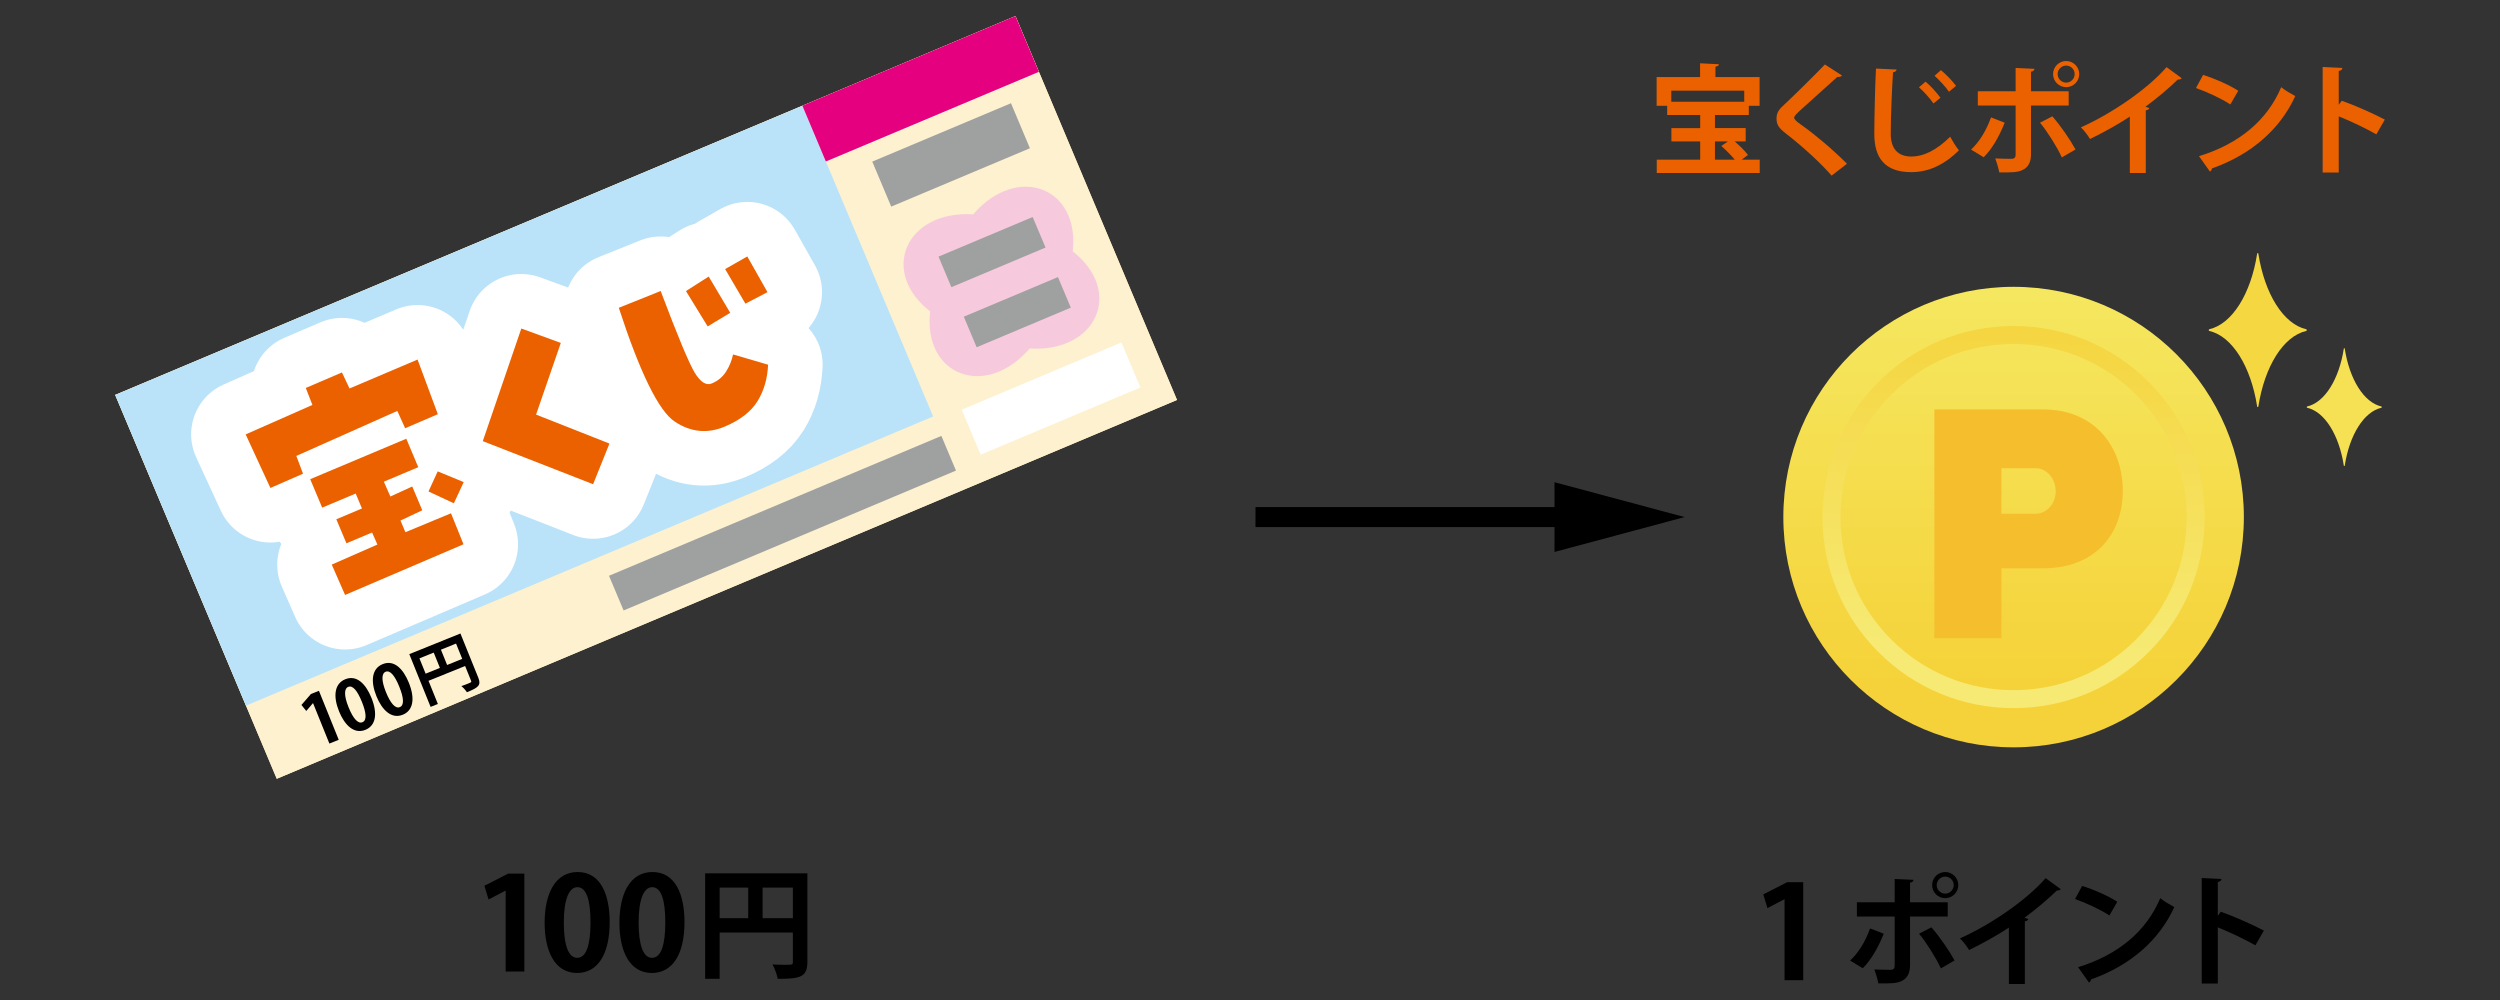 <?xml version="1.0" encoding="utf-8"?>
<!-- Generator: Adobe Illustrator 16.0.3, SVG Export Plug-In . SVG Version: 6.00 Build 0)  -->
<!DOCTYPE svg PUBLIC "-//W3C//DTD SVG 1.1//EN" "http://www.w3.org/Graphics/SVG/1.1/DTD/svg11.dtd">
<svg version="1.1" id="レイヤー_1" xmlns="http://www.w3.org/2000/svg" xmlns:xlink="http://www.w3.org/1999/xlink" x="0px"
	 y="0px" width="500px" height="200px" viewBox="0 0 500 200" enable-background="new 0 0 500 200" xml:space="preserve">
<rect x="0" y="0" width="500" height="200" fill="#333333" stroke="none"/>
<rect x="-316.528" y="48.452" transform="matrix(0.922 -0.388 0.388 0.922 -52.101 -77.87)" fill="#FFE9A9" width="195.281" height="83.269"/>
<rect x="-316.528" y="48.452" transform="matrix(0.922 -0.388 0.388 0.922 -52.101 -77.87)" fill="#FDF1CF" width="195.281" height="83.269"/>
<rect x="-317.796" y="58.039" transform="matrix(0.922 -0.388 0.388 0.922 -54.653 -87.201)" fill="#BAE3F9" width="149.064" height="67.399"/>
<g>
	
		<path fill="none" stroke="#FFFFFF" stroke-width="21.812" stroke-linecap="round" stroke-linejoin="round" stroke-miterlimit="10" d="
		M-279.676,85.115l1.514,3.207l13.608-5.784l4.056,10.926l-6.541,2.81l-1.565-3.461l-20.196,8.997l1.333,3.559l-6.52,2.854
		l-4.947-10.716l13.346-5.893l-1.322-3.399L-279.676,85.115z M-267.968,114.736l0.982,2.332l9.121-3.784l2.5,6.198l-23.687,10.136
		l-2.666-6.073l9.133-4.011l-1.067-2.406l-5.128,2.159l-2.023-4.807l5.128-2.158l-1.257-2.986l-6.699,2.819l-2.396-5.691
		l19.218-8.092l2.397,5.693l-6.884,2.897l1.303,2.967l4.376-2.007l2.003,4.76L-267.968,114.736z M-262.368,108.918l1.843-4.017
		l5.202,2.149l-1.97,4.234L-262.368,108.918z"/>
	
		<path fill="none" stroke="#FFFFFF" stroke-width="21.812" stroke-linecap="round" stroke-linejoin="round" stroke-miterlimit="10" d="
		M-226.177,99.34l-3.266,8.131l-22.065-8.618l7.705-22.523l7.901,2.881l-4.951,14.334L-226.177,99.34z"/>
	
		<path fill="none" stroke="#FFFFFF" stroke-width="21.812" stroke-linecap="round" stroke-linejoin="round" stroke-miterlimit="10" d="
		M-205.7,87.314c1.231-0.519,2.184-1.313,2.858-2.384c0.672-1.07,1.137-2.208,1.391-3.415l7.007,2.049
		c-0.126,2.8-0.839,5.241-2.136,7.326c-1.298,2.083-3.472,3.767-6.521,5.051c-3.479,1.466-6.82,1.132-10.019-1
		c-3.201-2.13-6.929-9.716-11.185-22.756l8.375-3.36c3.419,9.07,5.701,14.536,6.848,16.397
		C-207.937,87.084-206.81,87.781-205.7,87.314z M-206.532,75.91l-4.337-7.073l4.544-2.902l4.303,7.252L-206.532,75.91z
		 M-203.038,64.441l4.43-2.524l4.041,7.142l-4.416,2.299L-203.038,64.441z"/>
</g>
<g>
	<path fill="#EB6100" d="M-271.83,214.653l1.514,3.207l13.608-5.784l4.056,10.926l-6.541,2.811l-1.565-3.462l-20.196,8.997
		l1.333,3.559l-6.52,2.854l-4.947-10.716l13.346-5.893l-1.322-3.399L-271.83,214.653z M-260.122,244.275l0.982,2.332l9.121-3.785
		l2.5,6.199l-23.687,10.135l-2.666-6.072l9.133-4.012l-1.067-2.406l-5.128,2.16l-2.023-4.807l5.128-2.158l-1.257-2.986l-6.699,2.818
		l-2.396-5.691l19.218-8.092l2.397,5.693l-6.884,2.898l1.303,2.967l4.376-2.008l2.003,4.76L-260.122,244.275z M-254.521,238.457
		l1.843-4.018l5.202,2.15l-1.97,4.234L-254.521,238.457z"/>
	<path fill="#EB6100" d="M-218.331,228.879l-3.266,8.131l-22.065-8.618l7.705-22.523l7.901,2.881l-4.951,14.334L-218.331,228.879z"
		/>
	<path fill="#EB6100" d="M-197.854,216.854c1.231-0.52,2.184-1.313,2.858-2.385c0.672-1.07,1.137-2.209,1.391-3.415l7.007,2.05
		c-0.126,2.799-0.839,5.24-2.136,7.326c-1.298,2.083-3.472,3.767-6.521,5.051c-3.479,1.466-6.82,1.132-10.019-1
		c-3.201-2.131-6.929-9.717-11.185-22.756l8.375-3.36c3.419,9.07,5.701,14.536,6.848,16.397
		C-200.091,216.623-198.963,217.32-197.854,216.854z M-198.686,205.448l-4.337-7.073l4.544-2.901l4.303,7.252L-198.686,205.448z
		 M-195.191,193.98l4.43-2.524l4.041,7.142l-4.416,2.3L-195.191,193.98z"/>
</g>
<rect x="-227.673" y="111.467" transform="matrix(0.922 -0.388 0.388 0.922 -59.717 -65.32)" fill="#9FA0A0" width="72.1" height="7.522"/>
<rect x="-172.958" y="36.707" transform="matrix(0.922 -0.388 0.388 0.922 -28.515 -58.022)" fill="#9FA0A0" width="30.088" height="9.766"/>
<rect x="-155.248" y="85.426" transform="matrix(0.922 -0.388 0.388 0.922 -45.848 -46.443)" fill="#FFFFFF" width="34.642" height="9.765"/>
<rect x="-187.11" y="22.321" transform="matrix(0.922 -0.388 0.388 0.922 -23.858 -61.413)" fill="#E4007F" width="46.217" height="12.098"/>
<path fill="#F7C9DD" d="M-133.52,60.908c10.237,7.988,4.805,20.243-8.608,19.419c-8.785,10.17-21.348,5.489-19.906-7.417
	c-10.237-7.987-4.804-20.242,8.608-19.418C-144.641,43.324-132.078,48.003-133.52,60.908z"/>
<rect x="-159.938" y="57.723" transform="matrix(0.922 -0.388 0.388 0.922 -35.406 -53.306)" fill="#9FA0A0" width="20.422" height="6.625"/>
<rect x="-154.887" y="69.721" transform="matrix(0.922 -0.388 0.388 0.922 -39.673 -50.414)" fill="#9FA0A0" width="20.421" height="6.627"/>
<g>
	<path d="M-282.188,159.339l-3.268-8.089l-0.026,0.01l-1.33,1.563l-0.969-1.206l1.892-2.183l1.607-0.648l3.959,9.799
		L-282.188,159.339z"/>
	<path d="M-280.26,152.891c-1.205-2.982-0.952-5.526,1.253-6.418c2.308-0.932,4.123,0.988,5.222,3.71
		c1.31,3.241,0.853,5.582-1.208,6.414C-277.274,157.518-279.155,155.625-280.26,152.891z M-275.58,155.07
		c0.882-0.355,0.82-1.779-0.107-4.074c-0.896-2.217-1.826-3.361-2.733-2.995c-0.83,0.335-0.879,1.741,0.063,4.075
		c0.937,2.32,1.909,3.345,2.765,2.999L-275.58,155.07z"/>
	<path d="M-272.779,149.867c-1.204-2.98-0.951-5.525,1.253-6.416c2.307-0.934,4.124,0.988,5.223,3.709
		c1.31,3.241,0.853,5.582-1.208,6.414C-269.792,154.496-271.674,152.604-272.779,149.867z M-268.098,152.047
		c0.881-0.355,0.819-1.778-0.107-4.072c-0.896-2.217-1.827-3.363-2.734-2.996c-0.829,0.335-0.88,1.742,0.063,4.074
		c0.938,2.32,1.91,3.346,2.765,3L-268.098,152.047z"/>
	<path d="M-255.98,137.324l3.583,8.871c0.612,1.512-0.053,1.977-2.285,2.877c-0.231-0.367-0.743-0.941-1.11-1.227
		c0.483-0.152,0.987-0.356,1.347-0.502c0.637-0.257,0.708-0.286,0.587-0.586l-1.184-2.93l-7.321,2.959l1.872,4.634l-1.452,0.587
		l-4.263-10.551L-255.98,137.324z M-264.177,142.299l1.237,3.061l2.856-1.154l-1.237-3.061L-264.177,142.299z M-258.643,143.623
		l3.024-1.223l-1.236-3.061l-3.024,1.223L-258.643,143.623z"/>
</g>
<g>
	<g>
		<path d="M101.132,194.311v-16.176h-0.052l-3.37,1.763l-0.829-2.748l4.77-2.437h3.214v19.598H101.132z"/>
		<path d="M108.925,184.563c0-5.962,2.203-10.161,6.61-10.161c4.614,0,6.402,4.563,6.402,10.005c0,6.481-2.411,10.188-6.532,10.188
			C110.843,194.595,108.925,190.033,108.925,184.563z M115.457,191.563c1.763,0,2.645-2.489,2.645-7.077
			c0-4.433-0.804-7.05-2.618-7.05c-1.659,0-2.722,2.384-2.722,7.05c0,4.64,0.958,7.077,2.67,7.077H115.457z"/>
		<path d="M123.885,184.563c0-5.962,2.204-10.161,6.61-10.161c4.614,0,6.403,4.563,6.403,10.005c0,6.481-2.411,10.188-6.532,10.188
			C125.804,194.595,123.885,190.033,123.885,184.563z M130.418,191.563c1.763,0,2.645-2.489,2.645-7.077
			c0-4.433-0.804-7.05-2.619-7.05c-1.658,0-2.722,2.384-2.722,7.05c0,4.64,0.959,7.077,2.67,7.077H130.418z"/>
		<path d="M161.477,174.669v17.738c0,3.024-1.465,3.36-5.929,3.36c-0.144-0.792-0.624-2.137-1.056-2.881
			c0.936,0.072,1.943,0.072,2.664,0.072c1.271,0,1.416,0,1.416-0.6v-5.857h-14.642v9.266h-2.904v-21.099H161.477z M143.931,177.525
			v6.121h5.712v-6.121H143.931z M152.523,183.646h6.049v-6.121h-6.049V183.646z"/>
	</g>
	<g>
		
			<rect x="31.538" y="37.826" transform="matrix(0.922 -0.388 0.388 0.922 -20.711 56.346)" fill="#FFE9A9" width="195.282" height="83.269"/>
		
			<rect x="31.538" y="37.826" transform="matrix(0.922 -0.388 0.388 0.922 -20.711 56.346)" fill="#FDF1CF" width="195.282" height="83.269"/>
		
			<rect x="30.269" y="47.413" transform="matrix(0.922 -0.388 0.388 0.922 -23.262 47.018)" fill="#BAE3F9" width="149.064" height="67.399"/>
		<g>
			<g>
				
					<path fill="none" stroke="#FFFFFF" stroke-width="21.812" stroke-linecap="round" stroke-linejoin="round" stroke-miterlimit="10" d="
					M68.39,74.488l1.514,3.207l13.608-5.784l4.056,10.927l-6.541,2.81l-1.564-3.462l-20.196,8.997l1.334,3.559l-6.521,2.854
					l-4.946-10.717l13.346-5.893l-1.322-3.398L68.39,74.488z M80.098,104.109l0.982,2.333l9.121-3.784l2.5,6.197l-23.687,10.137
					l-2.665-6.073l9.133-4.011l-1.067-2.406l-5.128,2.158l-2.022-4.806l5.128-2.158l-1.257-2.986l-6.699,2.819l-2.396-5.691
					l19.218-8.092l2.396,5.693l-6.884,2.897l1.304,2.967l4.376-2.007l2.003,4.76L80.098,104.109z M85.698,98.292l1.843-4.017
					l5.202,2.148l-1.97,4.235L85.698,98.292z"/>
				
					<path fill="none" stroke="#FFFFFF" stroke-width="21.812" stroke-linecap="round" stroke-linejoin="round" stroke-miterlimit="10" d="
					M121.889,88.714l-3.267,8.131l-22.064-8.618l7.705-22.523l7.901,2.881l-4.951,14.334L121.889,88.714z"/>
				
					<path fill="none" stroke="#FFFFFF" stroke-width="21.812" stroke-linecap="round" stroke-linejoin="round" stroke-miterlimit="10" d="
					M142.365,76.688c1.231-0.52,2.185-1.313,2.858-2.385c0.672-1.069,1.137-2.208,1.391-3.415l7.007,2.05
					c-0.126,2.8-0.839,5.241-2.136,7.326c-1.299,2.083-3.473,3.767-6.521,5.051c-3.479,1.466-6.82,1.132-10.019-1
					c-3.201-2.13-6.929-9.716-11.186-22.756l8.375-3.36c3.419,9.07,5.701,14.536,6.848,16.397S141.256,77.155,142.365,76.688z
					 M141.534,65.283l-4.338-7.072l4.544-2.902l4.303,7.252L141.534,65.283z M145.028,53.815l4.43-2.524l4.04,7.143l-4.416,2.299
					L145.028,53.815z"/>
			</g>
			<g>
				<path fill="#EB6100" d="M68.39,74.488l1.514,3.207l13.608-5.784l4.056,10.927l-6.541,2.81l-1.564-3.462l-20.196,8.997
					l1.334,3.559l-6.521,2.854l-4.946-10.717l13.346-5.893l-1.322-3.398L68.39,74.488z M80.098,104.109l0.982,2.333l9.121-3.784
					l2.5,6.197l-23.687,10.137l-2.665-6.073l9.133-4.011l-1.067-2.406l-5.128,2.158l-2.022-4.806l5.128-2.158l-1.257-2.986
					l-6.699,2.819l-2.396-5.691l19.218-8.092l2.396,5.693l-6.884,2.897l1.304,2.967l4.376-2.007l2.003,4.76L80.098,104.109z
					 M85.698,98.292l1.843-4.017l5.202,2.148l-1.97,4.235L85.698,98.292z"/>
				<path fill="#EB6100" d="M121.889,88.714l-3.267,8.131l-22.064-8.618l7.705-22.523l7.901,2.881l-4.951,14.334L121.889,88.714z"/>
				<path fill="#EB6100" d="M142.365,76.688c1.231-0.52,2.185-1.313,2.858-2.385c0.672-1.069,1.137-2.208,1.391-3.415l7.007,2.05
					c-0.126,2.8-0.839,5.241-2.136,7.326c-1.299,2.083-3.473,3.767-6.521,5.051c-3.479,1.466-6.82,1.132-10.019-1
					c-3.201-2.13-6.929-9.716-11.186-22.756l8.375-3.36c3.419,9.07,5.701,14.536,6.848,16.397S141.256,77.155,142.365,76.688z
					 M141.534,65.283l-4.338-7.072l4.544-2.902l4.303,7.252L141.534,65.283z M145.028,53.815l4.43-2.524l4.04,7.143l-4.416,2.299
					L145.028,53.815z"/>
			</g>
		</g>
		
			<rect x="120.392" y="100.842" transform="matrix(0.922 -0.388 0.388 0.922 -28.329 68.891)" fill="#9FA0A0" width="72.1" height="7.522"/>
		
			<rect x="175.108" y="26.081" transform="matrix(0.922 -0.388 0.388 0.922 2.885 76.215)" fill="#9FA0A0" width="30.088" height="9.765"/>
		
			<rect x="192.817" y="74.799" transform="matrix(0.922 -0.388 0.388 0.922 -14.454 87.782)" fill="#FFFFFF" width="34.643" height="9.765"/>
		
			<rect x="160.956" y="11.695" transform="matrix(0.922 -0.388 0.388 0.922 7.536 72.809)" fill="#E4007F" width="46.217" height="12.098"/>
		<path fill="#F7C9DD" d="M214.546,50.282c10.237,7.987,4.806,20.242-8.608,19.419c-8.785,10.17-21.348,5.488-19.906-7.417
			c-10.236-7.986-4.804-20.241,8.608-19.418C203.425,32.698,215.987,37.377,214.546,50.282z"/>
		
			<rect x="188.128" y="47.097" transform="matrix(0.922 -0.388 0.388 0.922 -4.022 80.896)" fill="#9FA0A0" width="20.422" height="6.625"/>
		
			<rect x="193.179" y="59.095" transform="matrix(0.922 -0.388 0.388 0.922 -8.28 83.808)" fill="#9FA0A0" width="20.421" height="6.628"/>
		<g>
			<path d="M65.878,148.713l-3.268-8.09l-0.026,0.011l-1.329,1.563l-0.969-1.206l1.892-2.183l1.607-0.648l3.959,9.799
				L65.878,148.713z"/>
			<path d="M67.806,142.264c-1.204-2.981-0.951-5.525,1.253-6.417c2.308-0.932,4.123,0.988,5.223,3.71
				c1.31,3.241,0.853,5.582-1.208,6.414C70.792,146.892,68.91,144.998,67.806,142.264z M72.486,144.444
				c0.882-0.355,0.819-1.779-0.107-4.074c-0.896-2.217-1.826-3.362-2.733-2.995c-0.83,0.335-0.879,1.741,0.063,4.074
				c0.938,2.32,1.909,3.346,2.765,3L72.486,144.444z"/>
			<path d="M75.286,139.241c-1.204-2.98-0.95-5.526,1.253-6.417c2.308-0.933,4.124,0.988,5.224,3.709
				c1.31,3.242,0.853,5.582-1.208,6.415C78.273,143.87,76.392,141.977,75.286,139.241z M79.968,141.421
				c0.881-0.356,0.819-1.778-0.107-4.072c-0.896-2.217-1.826-3.363-2.734-2.997c-0.829,0.336-0.88,1.743,0.063,4.075
				c0.938,2.32,1.91,3.346,2.766,3L79.968,141.421z"/>
			<path d="M92.085,126.698l3.584,8.871c0.611,1.512-0.054,1.976-2.285,2.877c-0.231-0.367-0.743-0.941-1.11-1.227
				c0.482-0.153,0.987-0.356,1.347-0.502c0.637-0.257,0.708-0.286,0.587-0.586l-1.184-2.93l-7.321,2.959l1.872,4.634l-1.451,0.586
				l-4.264-10.551L92.085,126.698z M83.889,131.673l1.237,3.06l2.856-1.153l-1.237-3.062L83.889,131.673z M89.423,132.996
				l3.023-1.222l-1.236-3.061l-3.024,1.223L89.423,132.996z"/>
		</g>
	</g>
	<g>
		<path d="M356.912,196.034v-16.176h-0.052l-3.37,1.764l-0.83-2.749l4.771-2.437h3.214v19.598H356.912z"/>
		<path d="M376.752,186.74c-1.104,2.736-2.472,5.184-4.199,6.912l-2.521-1.536c1.633-1.536,3.001-3.696,3.984-6.433L376.752,186.74z
			 M382.009,183.308v9.793c0,1.536-0.576,2.544-1.584,3.048c-1.009,0.553-2.353,0.553-4.753,0.528
			c-0.144-0.769-0.479-1.92-0.815-2.784c1.056,0.048,2.735,0.072,3.216,0.072c0.648,0,0.864-0.288,0.864-0.816v-9.841h-7.561v-2.856
			h7.561v-4.656l3.769,0.168c-0.023,0.288-0.24,0.504-0.696,0.576v3.912h7.536v2.856H382.009z M386.281,185.468
			c1.704,1.944,3.553,4.656,4.633,6.625l-2.736,1.584c-0.912-2.017-2.953-5.257-4.369-6.937L386.281,185.468z M389.041,174.402
			c1.44,0,2.617,1.177,2.617,2.616c0,1.44-1.177,2.616-2.617,2.616c-1.439,0-2.615-1.176-2.615-2.616
			C386.426,175.531,387.649,174.402,389.041,174.402z M390.746,177.019c0-0.936-0.769-1.704-1.705-1.704
			c-0.936,0-1.703,0.769-1.703,1.704c0,0.937,0.768,1.705,1.703,1.705C390.025,178.724,390.746,177.907,390.746,177.019z"/>
		<path d="M412.144,177.835c-0.144,0.192-0.384,0.288-0.769,0.264c-1.871,1.824-4.199,3.769-6.48,5.449
			c0.265,0.071,0.528,0.191,0.769,0.264c-0.072,0.216-0.288,0.408-0.696,0.456v12.529h-3.191v-11.281
			c-2.137,1.44-5.329,3.217-7.969,4.488c-0.385-0.672-1.201-1.776-1.824-2.328c6.264-2.784,13.465-7.776,17.137-12.049
			L412.144,177.835z"/>
		<path d="M416.429,177.188c2.399,0.743,5.28,2.016,7.032,3.168l-1.584,2.736c-1.729-1.152-4.561-2.473-6.865-3.288L416.429,177.188
			z M415.612,193.437c8.089-2.496,13.657-7.201,16.441-13.802c0.888,0.721,1.921,1.297,2.809,1.776
			c-2.977,6.553-8.713,11.665-16.657,14.474c-0.049,0.264-0.192,0.528-0.408,0.624L415.612,193.437z"/>
		<path d="M451.074,189.068c-1.992-1.152-5.137-2.641-7.514-3.601v11.233h-3.216v-21.099l3.937,0.192
			c-0.023,0.288-0.217,0.528-0.721,0.6v6.769l0.601-0.815c2.64,0.936,6.241,2.521,8.616,3.769L451.074,189.068z"/>
	</g>
	<g>
		
			<linearGradient id="SVGID_1_" gradientUnits="userSpaceOnUse" x1="32957.734" y1="34442.289" x2="32957.734" y2="31644.07" gradientTransform="matrix(0.031 0 0 0.031 -628.859 -930.277)">
			<stop  offset="0" style="stop-color:#F5D239"/>
			<stop  offset="1" style="stop-color:#F5E963"/>
		</linearGradient>
		<circle fill="url(#SVGID_1_)" cx="402.719" cy="103.416" r="46.052"/>
		
			<linearGradient id="SVGID_2_" gradientUnits="userSpaceOnUse" x1="32913.461" y1="34190.512" x2="33003.328" y2="31825.965" gradientTransform="matrix(0.031 0 0 0.031 -628.859 -930.277)">
			<stop  offset="0" style="stop-color:#F6EA74"/>
			<stop  offset="1" style="stop-color:#F5D239"/>
		</linearGradient>
		<path fill="url(#SVGID_2_)" d="M402.719,65.205c-10.207,0-19.802,3.975-27.02,11.191c-7.217,7.218-11.19,16.813-11.19,27.019
			c0,10.207,3.974,19.802,11.19,27.019c7.218,7.217,16.813,11.191,27.02,11.191c10.206,0,19.801-3.975,27.019-11.191
			c7.216-7.217,11.19-16.812,11.19-27.019c0-10.206-3.975-19.801-11.19-27.019C422.52,69.18,412.925,65.205,402.719,65.205z
			 M427.197,127.895c-6.538,6.539-15.232,10.14-24.479,10.14c-9.247,0-17.941-3.601-24.48-10.14
			c-6.538-6.538-10.139-15.232-10.139-24.479c0-9.246,3.601-17.94,10.139-24.479c6.539-6.539,15.233-10.14,24.48-10.14
			c9.246,0,17.94,3.601,24.479,10.14c6.539,6.538,10.14,15.232,10.14,24.479C437.337,112.662,433.736,121.356,427.197,127.895z"/>
		<path fill="#F5BE2C" d="M408.588,81.883h-21.714v45.775h13.412v-13.995h8.302c10.347,0,15.967-6.734,15.967-15.498
			C424.555,89.403,418.998,81.883,408.588,81.883z M407.183,102.743h-6.896v-9.09h6.896c2.3,0,3.96,2.224,3.96,4.644
			C411.143,100.52,409.482,102.743,407.183,102.743z"/>
	</g>
	<g>
		<g>
			
				<line fill="none" stroke="#000000" stroke-width="4" stroke-miterlimit="10" x1="251.099" y1="103.416" x2="315.657" y2="103.416"/>
			<g>
				<polygon points="310.902,110.389 336.92,103.416 310.902,96.443 				"/>
			</g>
		</g>
	</g>
	<g>
		<path fill="#EB6100" d="M348.32,31.933h3.623v2.664H331.35v-2.664h8.689v-3.648h-5.761V25.62h5.761v-2.616h-6.601v-1.849h-2.112
			v-5.736h8.689v-2.76l3.768,0.191c-0.023,0.265-0.216,0.408-0.695,0.48v2.088h8.832v5.736h-2.16v1.849h-6.769v2.616h6.145v2.664
			h-2.208c1.008,0.864,2.111,1.944,2.664,2.712L348.32,31.933z M348.848,18.131h-14.594v2.209h14.594V18.131z M342.991,28.284v3.648
			h3.96c-0.72-0.864-1.775-1.944-2.688-2.736l1.32-0.912H342.991z"/>
		<path fill="#EB6100" d="M366.319,35.125c-2.063-2.4-5.665-5.736-9.241-8.497c-1.439-1.128-1.775-1.8-1.775-2.977
			c0-0.792,0.264-1.512,1.128-2.328c2.4-2.231,6.696-6.48,8.545-8.425l3.433,2.209c-0.217,0.216-0.504,0.336-0.937,0.264
			c-2.208,2.04-5.593,4.992-7.561,6.816c-0.528,0.528-1.08,1.008-1.08,1.345c0,0.384,0.6,0.863,1.464,1.464
			c2.928,2.088,6.265,4.92,9.097,7.753L366.319,35.125z"/>
		<path fill="#EB6100" d="M379.326,13.907c-0.047,0.288-0.264,0.479-0.719,0.552c-0.217,3.192-0.457,8.809-0.457,12.337
			c0,3.072,1.561,4.513,4.129,4.513c2.376,0,5.016-1.225,7.752-3.961c0.36,0.673,1.297,2.209,1.752,2.713
			c-3,2.977-6.168,4.368-9.528,4.368c-5.328,0-7.393-2.904-7.393-7.633c0-3.216,0.168-10.177,0.336-13.081L379.326,13.907z
			 M385.111,16.331c1.032,0.84,2.305,2.28,2.977,3.217l-1.393,1.151c-0.6-0.912-2.016-2.496-2.904-3.24L385.111,16.331z
			 M388.184,14.027c1.057,0.863,2.352,2.231,3.024,3.144l-1.417,1.177c-0.575-0.889-1.992-2.4-2.879-3.192L388.184,14.027z"/>
		<path fill="#EB6100" d="M400.941,24.54c-1.104,2.736-2.473,5.185-4.2,6.912l-2.521-1.536c1.633-1.536,3-3.696,3.984-6.433
			L400.941,24.54z M406.197,21.107V30.9c0,1.536-0.576,2.544-1.584,3.048c-1.008,0.553-2.352,0.553-4.752,0.528
			c-0.145-0.768-0.48-1.92-0.816-2.784c1.057,0.048,2.736,0.072,3.217,0.072c0.648,0,0.863-0.288,0.863-0.816v-9.841h-7.561v-2.856
			h7.561v-4.656l3.77,0.168c-0.024,0.288-0.24,0.504-0.697,0.576v3.912h7.537v2.856H406.197z M410.471,23.268
			c1.703,1.944,3.552,4.656,4.632,6.625l-2.736,1.584c-0.912-2.017-2.952-5.257-4.368-6.937L410.471,23.268z M413.23,12.203
			c1.439,0,2.616,1.176,2.616,2.616c0,1.439-1.177,2.616-2.616,2.616s-2.616-1.177-2.616-2.616
			C410.614,13.331,411.838,12.203,413.23,12.203z M414.935,14.819c0-0.937-0.769-1.704-1.704-1.704s-1.704,0.768-1.704,1.704
			c0,0.936,0.769,1.704,1.704,1.704C414.215,16.523,414.935,15.707,414.935,14.819z"/>
		<path fill="#EB6100" d="M436.332,15.635c-0.144,0.192-0.383,0.288-0.768,0.265c-1.872,1.824-4.2,3.768-6.48,5.448
			c0.264,0.072,0.527,0.192,0.768,0.264c-0.072,0.217-0.287,0.408-0.695,0.456v12.529h-3.192V23.315
			c-2.136,1.44-5.329,3.217-7.969,4.488c-0.384-0.672-1.2-1.775-1.824-2.328c6.265-2.784,13.465-7.776,17.138-12.049L436.332,15.635
			z"/>
		<path fill="#EB6100" d="M440.617,14.987c2.4,0.744,5.281,2.016,7.033,3.168l-1.584,2.736c-1.729-1.152-4.561-2.473-6.865-3.288
			L440.617,14.987z M439.801,31.236c8.09-2.496,13.658-7.2,16.441-13.801c0.889,0.72,1.921,1.296,2.809,1.776
			c-2.977,6.552-8.713,11.664-16.657,14.473c-0.048,0.264-0.192,0.528-0.408,0.624L439.801,31.236z"/>
		<path fill="#EB6100" d="M475.263,26.868c-1.992-1.152-5.136-2.641-7.513-3.601v11.233h-3.217V13.403l3.938,0.191
			c-0.024,0.288-0.217,0.528-0.721,0.601v6.769l0.6-0.816c2.641,0.937,6.241,2.521,8.617,3.769L475.263,26.868z"/>
	</g>
</g>
<g>
	<g>
		<path fill="#F5D741" d="M461.249,65.85c-4.585-1.054-8.328-7.102-9.576-15.102c-0.028-0.182-0.219-0.182-0.246,0
			c-1.248,8-4.992,14.048-9.576,15.102c-0.061,0.015-0.105,0.085-0.105,0.168s0.045,0.153,0.105,0.168
			c4.584,1.054,8.328,7.102,9.576,15.102c0.027,0.181,0.218,0.181,0.246,0c1.248-8,4.991-14.048,9.576-15.102
			c0.061-0.015,0.105-0.085,0.105-0.168S461.31,65.865,461.249,65.85z"/>
	</g>
	<g>
		<path fill="#F5E153" d="M476.276,81.295c-3.508-0.807-6.371-5.435-7.326-11.555c-0.021-0.139-0.167-0.139-0.188,0
			c-0.955,6.12-3.819,10.748-7.327,11.555c-0.047,0.011-0.08,0.064-0.08,0.128s0.033,0.117,0.08,0.128
			c3.508,0.807,6.372,5.435,7.327,11.555c0.021,0.139,0.167,0.139,0.188,0c0.955-6.12,3.818-10.748,7.326-11.555
			c0.047-0.011,0.081-0.064,0.081-0.128S476.323,81.306,476.276,81.295z"/>
	</g>
</g>
</svg>
